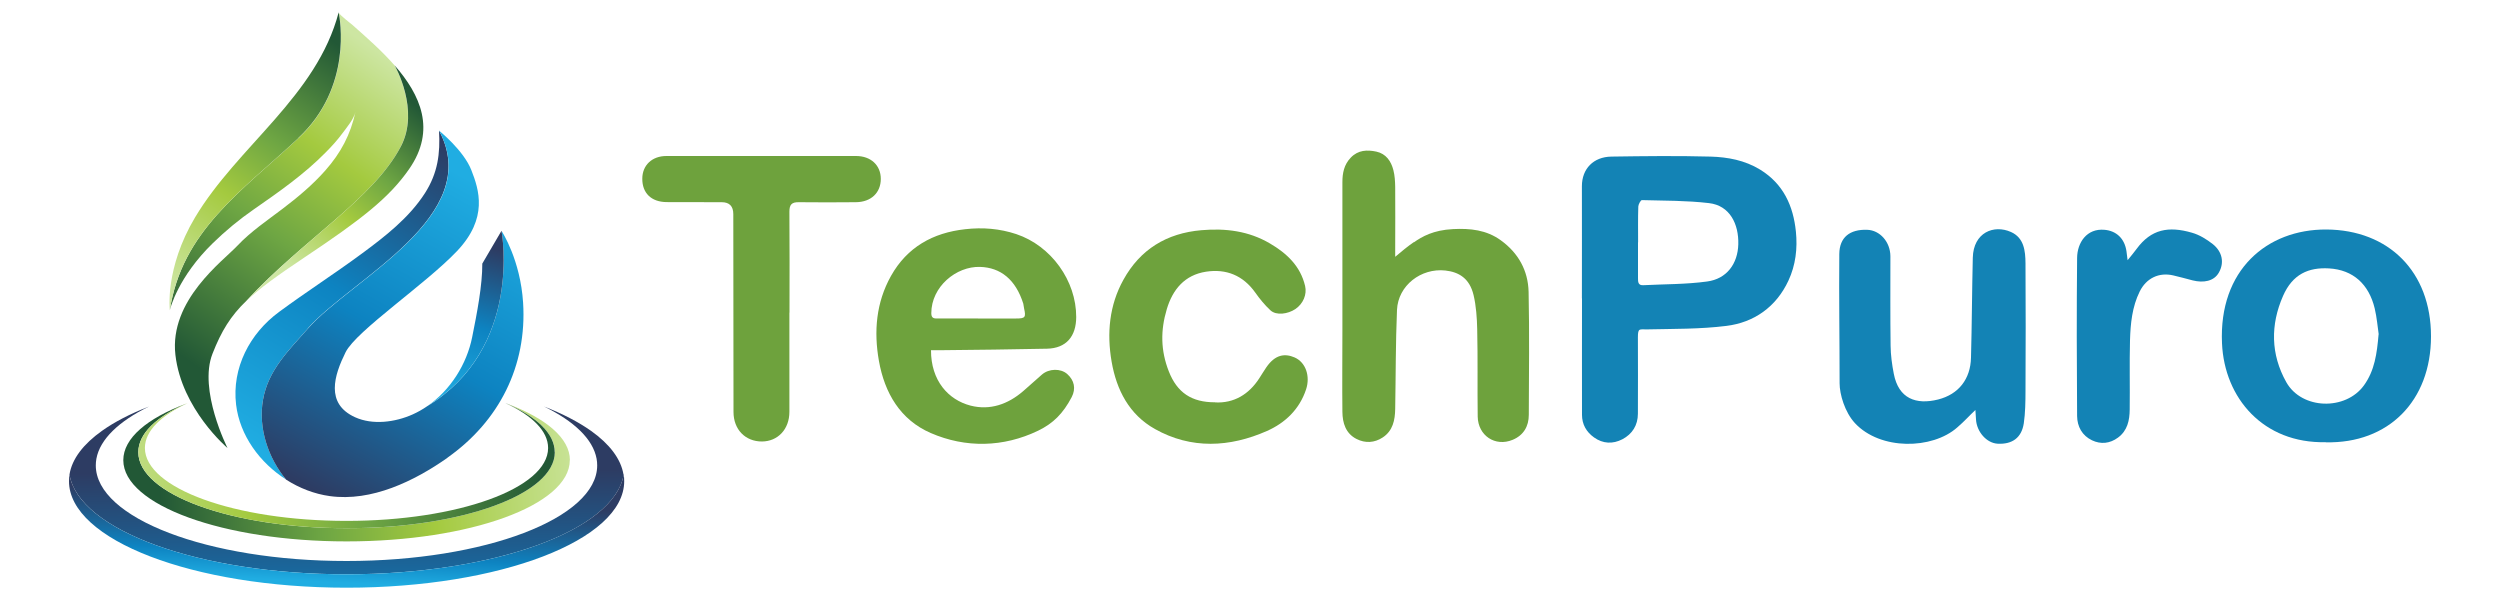 <?xml version="1.0" encoding="UTF-8"?>
<svg id="Layer_2" xmlns="http://www.w3.org/2000/svg" width="250" height="60" version="1.1" xmlns:xlink="http://www.w3.org/1999/xlink" viewBox="0 0 250 60">
  <!-- Generator: Adobe Illustrator 29.4.0, SVG Export Plug-In . SVG Version: 2.1.0 Build 152)  -->
  <defs>
    <style>
      .st0 {
        fill: url(#linear-gradient2);
      }

      .st1 {
        fill: url(#linear-gradient1);
      }

      .st2 {
        fill: url(#linear-gradient9);
      }

      .st3 {
        fill: url(#linear-gradient8);
      }

      .st4 {
        fill: #6ea23d;
      }

      .st5 {
        fill: url(#linear-gradient7);
      }

      .st6 {
        fill: url(#linear-gradient4);
      }

      .st7 {
        fill: url(#linear-gradient5);
      }

      .st8 {
        fill: url(#linear-gradient3);
      }

      .st9 {
        fill: #1383b5;
      }

      .st10 {
        fill: url(#linear-gradient6);
      }

      .st11 {
        fill: url(#linear-gradient);
      }
    </style>
    <linearGradient id="linear-gradient" x1="34.66" y1="890.16" x2="34.89" y2="857.68" gradientTransform="translate(0 937.31) scale(1 -1)" gradientUnits="userSpaceOnUse">
      <stop offset="0" stop-color="#2d3c63"/>
      <stop offset=".5" stop-color="#0d83c1"/>
      <stop offset="1" stop-color="#20ade2"/>
    </linearGradient>
    <linearGradient id="linear-gradient1" x1="34.99" y1="896.17" x2="34.19" y2="879.03" gradientTransform="translate(0 937.31) scale(1 -1)" gradientUnits="userSpaceOnUse">
      <stop offset=".51" stop-color="#2d3c63"/>
      <stop offset=".84" stop-color="#0d83c1"/>
      <stop offset="1" stop-color="#20ade2"/>
    </linearGradient>
    <linearGradient id="linear-gradient2" x1="15.9" y1="889.25" x2="59.13" y2="892.2" gradientTransform="translate(0 937.31) scale(1 -1)" gradientUnits="userSpaceOnUse">
      <stop offset="0" stop-color="#225836"/>
      <stop offset=".37" stop-color="#6ea643"/>
      <stop offset=".63" stop-color="#a4ca3f"/>
      <stop offset="1" stop-color="#cde6a2"/>
    </linearGradient>
    <linearGradient id="linear-gradient3" x1="54.41" y1="890.26" x2="7.93" y2="892.07" gradientTransform="translate(0 937.31) scale(1 -1)" gradientUnits="userSpaceOnUse">
      <stop offset="0" stop-color="#225836"/>
      <stop offset=".37" stop-color="#6ea643"/>
      <stop offset=".63" stop-color="#a4ca3f"/>
      <stop offset="1" stop-color="#cde6a2"/>
    </linearGradient>
    <linearGradient id="linear-gradient4" x1="19.01" y1="901.12" x2="39.91" y2="930.64" gradientTransform="translate(0 937.31) scale(1 -1)" gradientUnits="userSpaceOnUse">
      <stop offset="0" stop-color="#225836"/>
      <stop offset=".42" stop-color="#6ea643"/>
      <stop offset=".69" stop-color="#a4ca3f"/>
      <stop offset="1" stop-color="#cde6a2"/>
    </linearGradient>
    <linearGradient id="linear-gradient5" x1="41.35" y1="926.95" x2="28.18" y2="911.05" gradientTransform="translate(0 937.31) scale(1 -1)" gradientUnits="userSpaceOnUse">
      <stop offset="0" stop-color="#225836"/>
      <stop offset=".37" stop-color="#6ea643"/>
      <stop offset=".63" stop-color="#a4ca3f"/>
      <stop offset="1" stop-color="#cde6a2"/>
    </linearGradient>
    <linearGradient id="linear-gradient6" x1="43.25" y1="923.64" x2="24.85" y2="892.87" gradientTransform="translate(0 937.31) scale(1 -1)" gradientUnits="userSpaceOnUse">
      <stop offset="0" stop-color="#2d3c63"/>
      <stop offset=".5" stop-color="#0d83c1"/>
      <stop offset="1" stop-color="#20ade2"/>
    </linearGradient>
    <linearGradient id="linear-gradient7" x1="32.55" y1="887.65" x2="49.47" y2="917.98" gradientTransform="translate(0 937.31) scale(1 -1)" gradientUnits="userSpaceOnUse">
      <stop offset="0" stop-color="#2d3c63"/>
      <stop offset=".5" stop-color="#0d83c1"/>
      <stop offset="1" stop-color="#20ade2"/>
    </linearGradient>
    <linearGradient id="linear-gradient8" x1="49.49" y1="912.41" x2="44.94" y2="897.08" gradientTransform="translate(0 937.31) scale(1 -1)" gradientUnits="userSpaceOnUse">
      <stop offset="0" stop-color="#2d3c63"/>
      <stop offset=".5" stop-color="#0d83c1"/>
      <stop offset="1" stop-color="#20ade2"/>
    </linearGradient>
    <linearGradient id="linear-gradient9" x1="33.85" y1="932.82" x2="17.27" y2="908.29" gradientTransform="translate(0 937.31) scale(1 -1)" gradientUnits="userSpaceOnUse">
      <stop offset="0" stop-color="#225836"/>
      <stop offset=".39" stop-color="#6ea643"/>
      <stop offset=".63" stop-color="#a4ca3f"/>
      <stop offset="1" stop-color="#cde6a2"/>
    </linearGradient>
  </defs>
  <g id="Camada_1">
    <g>
      <g>
        <g>
          <path class="st4" d="M141.39,24.23c.82-.57,1.93-1.22,3.91-1.32,1.71-.09,3.35.08,4.78,1.12,1.76,1.27,2.73,3.03,2.78,5.16.09,4.1.03,8.19.02,12.29,0,1.16-.53,2.05-1.61,2.5-1.75.73-3.47-.42-3.5-2.33-.04-3.12.02-5.62-.05-8.74-.02-1.07-.11-2.35-.36-3.39-.4-1.69-1.47-2.32-2.83-2.47-2.42-.26-4.72,1.49-4.83,3.94-.14,3.3-.12,6.61-.18,9.91-.02,1.11-.23,2.17-1.24,2.84-.83.55-1.75.6-2.62.16-1.09-.55-1.41-1.6-1.42-2.72-.03-2.69,0-5.37,0-8.06,0-4.96,0-9.93,0-14.9,0-.9.16-1.76.84-2.46.74-.77,1.64-.79,2.55-.6.97.21,1.48.95,1.71,1.86.14.54.17,1.12.18,1.68.02,2.03,0,4.07,0,6.1v.88c.56-.49,1.34-1.11,1.85-1.46h0Z"/>
          <path class="st4" d="M93.1,35.01c-.01,3.06,1.73,4.97,3.95,5.55,1.95.5,3.74-.13,5.26-1.44.63-.55,1.25-1.11,1.88-1.66.7-.61,1.87-.64,2.53-.06.71.63.89,1.46.45,2.31-.86,1.64-1.85,2.63-3.36,3.36-3.47,1.67-7.24,1.75-10.74.23-3.04-1.32-4.61-4-5.18-7.22-.52-2.94-.28-5.83,1.21-8.49,1.62-2.88,4.18-4.31,7.42-4.67,1.75-.2,3.45-.06,5.11.49,3.49,1.17,6,4.67,5.99,8.29,0,1.92-.98,3.13-2.93,3.17-3.52.08-7.04.11-10.57.15-.32,0-.64,0-1.01,0h0ZM97.8,31.85c1.27,0,2.54,0,3.82,0,.9,0,.99-.12.79-1-.04-.16-.04-.32-.08-.48-.76-2.41-2.26-3.62-4.33-3.68-2.37-.07-4.87,1.97-4.87,4.64,0,.56.35.52.7.52,1.33,0,2.65,0,3.98,0h0Z"/>
          <path class="st4" d="M78.94,31.25c0,3.31,0,6.62,0,9.93,0,1.74-1.15,2.96-2.75,2.97-1.65,0-2.84-1.19-2.84-2.96-.02-6.59,0-13.18-.02-19.78,0-.79-.39-1.19-1.16-1.19-1.84,0-3.69,0-5.53-.01-1.52-.02-2.42-.91-2.41-2.34,0-1.34.97-2.27,2.41-2.27,6.32,0,12.64,0,18.96,0,1.49,0,2.48.93,2.48,2.29s-.95,2.32-2.5,2.33c-1.9.01-3.8.03-5.7,0-.71-.01-.94.24-.94.95.03,3.36.01,6.73.01,10.09h-.01,0Z"/>
          <path class="st4" d="M121.51,40.24c1.89.1,3.38-.81,4.41-2.4.24-.36.45-.73.7-1.09.9-1.32,1.87-1.42,2.83-1.01,1.13.49,1.59,1.88,1.16,3.19-.66,2-2.09,3.36-3.92,4.17-3.72,1.64-7.57,1.84-11.2-.2-2.57-1.44-3.84-3.9-4.33-6.74s-.23-5.64,1.18-8.18c1.67-3.03,4.31-4.66,7.8-4.96,2.43-.21,4.74.08,6.86,1.33,1.67.98,3.04,2.25,3.51,4.25.2.84-.19,1.78-.98,2.31-.73.49-1.9.67-2.49.12-.57-.53-1.07-1.14-1.52-1.78-1.22-1.71-2.9-2.39-4.92-2.08-2.13.33-3.33,1.77-3.92,3.74-.64,2.13-.62,4.14.2,6.23.83,2.12,2.28,3.1,4.63,3.09h0Z"/>
        </g>
        <g>
          <path class="st9" d="M158.19,29.85c0-3.74.01-7.49,0-11.23,0-1.75,1.16-2.93,2.94-2.96,3.31-.05,6.62-.09,9.93,0,1.71.05,3.41.36,4.95,1.3,2.33,1.43,3.32,3.63,3.58,6.2.17,1.67-.02,3.35-.75,4.91-1.23,2.64-3.45,4.18-6.2,4.52-2.62.33-5.29.29-7.94.35-.73.02-.91-.18-.91.78,0,2.55.02,5.1,0,7.65,0,1.15-.56,2.04-1.56,2.56-.95.49-1.94.45-2.83-.19-.77-.55-1.2-1.31-1.2-2.26-.01-3.88,0-7.76,0-11.64h0ZM163.8,24.23v3.58c0,.37,0,.74.53.71,2.13-.11,4.27-.08,6.38-.37,1.96-.26,3.07-1.77,3.12-3.73.05-2-.83-3.87-2.94-4.11-2.22-.26-4.47-.24-6.7-.3-.12,0-.35.42-.36.64-.04,1.19-.02,2.39-.02,3.58h0Z"/>
          <path class="st9" d="M232.58,44.22c-6.25.14-10.14-4.41-10.38-9.89-.33-7.32,4.49-11.41,10.44-11.38,6.22.04,10.46,4.21,10.46,10.68s-4.26,10.74-10.52,10.6ZM237.87,33.43c-.11-.73-.18-1.67-.4-2.59-.58-2.41-2.15-3.86-4.57-4-2.05-.12-3.65.58-4.6,2.76-1.26,2.88-1.24,5.82.33,8.62,1.55,2.75,5.93,2.86,7.77.31,1.07-1.49,1.29-3.16,1.46-5.1Z"/>
          <path class="st9" d="M197.55,40.99c-.59.55-1.13,1.16-1.82,1.75-2.51,2.22-7.69,2.3-10.23-.42-1.03-1.11-1.54-2.91-1.54-3.99,0-4.31-.07-8.63-.03-12.94.02-1.66,1.05-2.47,2.79-2.41,1.27.04,2.31,1.21,2.32,2.64,0,2.98-.02,5.97.02,8.95.01.94.14,1.89.32,2.81.48,2.49,2.23,3.12,4.43,2.57,2.06-.52,3.24-2.05,3.29-4.18.09-3.33.1-6.66.18-10,.06-2.52,2.1-3.34,3.82-2.57,1.3.58,1.44,1.88,1.45,3.12.03,4.26.02,8.52,0,12.78,0,1.02-.02,2.22-.17,3.23-.22,1.45-1.16,2.12-2.62,2.04-1.09-.06-2.09-1.18-2.16-2.43-.02-.27-.04-.7-.06-.96,0-.02.08.05,0,0h0Z"/>
          <path class="st9" d="M212.76,26.02c.39-.48.66-.8.9-1.13,1.45-1.97,3.18-2.3,5.53-1.62.75.21,1.48.66,2.1,1.15.94.76,1.16,1.84.6,2.83-.49.88-1.54,1.06-2.62.79-.65-.17-1.3-.35-1.95-.5-1.43-.33-2.69.28-3.35,1.61-.76,1.54-.92,3.21-.97,4.88-.06,2.31,0,4.61-.03,6.92-.01,1.08-.22,2.11-1.17,2.81-.81.6-1.72.69-2.6.27-.99-.47-1.48-1.38-1.49-2.43-.04-5.26-.05-10.53,0-15.8.01-1.54.97-2.98,2.74-2.82,1.17.1,2.02.86,2.2,2.17.03.23.05.45.11.88h0Z"/>
        </g>
      </g>
      <g>
        <path class="st11" d="M62.37,47.45c-.9,5.57-12.97,9.98-27.71,9.98s-26.8-4.41-27.71-9.98c.25-1.57,1.4-3.05,3.24-4.36,1.26-.9,2.85-1.72,4.71-2.44-2.99,1.46-4.9,3.26-5.26,5.22-.04.22-.06.45-.06.67,0,5.28,11.22,9.56,25.07,9.56s25.07-4.28,25.07-9.56c0-.23-.02-.45-.06-.67-.36-1.96-2.26-3.76-5.26-5.22,1.86.72,3.45,1.55,4.71,2.44,1.84,1.31,2.98,2.79,3.24,4.36h0Z"/>
        <path class="st1" d="M62.42,48.12c0,5.88-12.43,10.65-27.76,10.65s-27.76-4.77-27.76-10.65c0-.23.02-.45.05-.67.9,5.57,12.97,9.98,27.71,9.98s26.8-4.41,27.71-9.98c.04.22.05.45.05.67h0Z"/>
        <path class="st0" d="M56.98,46.02c0,4.49-9.99,8.12-22.32,8.12s-22.33-3.64-22.33-8.12c0-2.2,2.39-4.19,6.28-5.65-2.98,1.31-4.78,3-4.78,4.85,0,4.2,9.32,7.6,20.83,7.6s20.82-3.4,20.82-7.6c0-1.84-1.79-3.53-4.77-4.85,3.89,1.46,6.28,3.45,6.28,5.64h0Z"/>
        <path class="st8" d="M55.48,45.22c0,4.2-9.32,7.6-20.82,7.6s-20.83-3.4-20.83-7.6c0-1.84,1.79-3.53,4.78-4.85.05-.02.11-.04.16-.06-2.68,1.24-4.28,2.79-4.28,4.49,0,4.03,9.03,7.29,20.16,7.29s20.16-3.26,20.16-7.29c0-1.69-1.59-3.25-4.27-4.49.05.02.11.04.16.06,2.98,1.32,4.77,3,4.77,4.85h0Z"/>
        <path class="st6" d="M40.09,14.63c-2.77,5.27-9.7,9.24-15.45,15.45h0c-1.58,1.52-2.5,3.02-3.39,5.29-1.43,3.64,1.5,9.43,1.5,9.43,0,0-4.59-3.87-5.21-9.32-.62-5.46,4.74-9.36,6.2-10.91,1.34-1.42,2.95-2.5,4.49-3.67,1.53-1.16,3.03-2.41,4.3-3.85,1.56-1.77,2.52-3.58,3.02-5.87-.16.72-.87,1.56-1.3,2.14-.51.69-1.07,1.31-1.67,1.91-2.15,2.19-4.67,3.95-7.19,5.7-1.47,1.02-2.83,2.14-4.11,3.39-3.47,3.38-4.26,6.52-4.3,6.71,1.22-7.9,7.11-11.85,12.87-17.22,5.43-5.07,4.16-11.94,4.03-12.53.11.24,1.27,1.13,1.37,1.22,1.37,1.21,2.91,2.56,4.2,4.03h0c.06.1,2.54,4.47.63,8.11h0Z"/>
        <path class="st7" d="M40.91,16.91c-1.99,2.86-4.73,5.01-10.52,8.87-2.63,1.76-4.42,3.04-5.75,4.31h0c5.75-6.22,12.68-10.19,15.45-15.45,1.91-3.64-.57-8.01-.63-8.11,2.59,2.97,4.18,6.46,1.45,10.38h0Z"/>
        <path class="st10" d="M30.78,32.86c-1.89,2.15-3.95,4.13-4.48,7.11-.5,2.81.52,5.83,2.32,7.99-2.64-1.68-4.64-4.41-5.01-7.49-.44-3.68,1.37-7.13,4.3-9.28,2.71-2,5.55-3.82,8.26-5.82,2.32-1.71,4.76-3.6,6.34-6.08,1.26-1.98,1.53-3.92,1.39-6.24,4.6,8.56-8.74,14.82-13.13,19.8h0Z"/>
        <path class="st5" d="M44.76,45.77c-3.33,2.34-7.6,4.42-11.78,3.84-1.53-.21-3.03-.79-4.36-1.64h0c-1.8-2.16-2.82-5.18-2.32-7.99.52-2.98,2.59-4.96,4.48-7.11,4.39-4.99,17.73-11.24,13.13-19.8,0,0,2.44,1.95,3.22,3.93s1.7,4.81-1.43,8.11-10.07,7.97-11.14,10.11c-1.15,2.32-2.04,5.14.94,6.5,1.78.81,4.03.5,5.77-.28.51-.23.99-.5,1.45-.82q.31-.21,0,0c9.54-5.8,7.47-17.3,7.43-17.53.07.1,1.89,2.91,2.16,7.18.4,6.32-2.39,11.85-7.57,15.5h0Z"/>
        <path class="st3" d="M42.73,40.61c2.31-1.59,3.95-4.19,4.49-6.91.49-2.43,1.02-5.18,1.01-7.34l1.92-3.28h0c.04.23,2.11,11.73-7.43,17.53h0Z"/>
        <path class="st2" d="M29.85,13.8c-5.76,5.38-11.65,9.32-12.87,17.22h0s-.52-4.17,2.52-9.27c4.26-7.14,12.18-12.12,14.37-20.53,0,0,0,.03,0,.04.12.59,1.4,7.46-4.03,12.53h0Z"/>
      </g>
    </g>
  </g>
</svg>